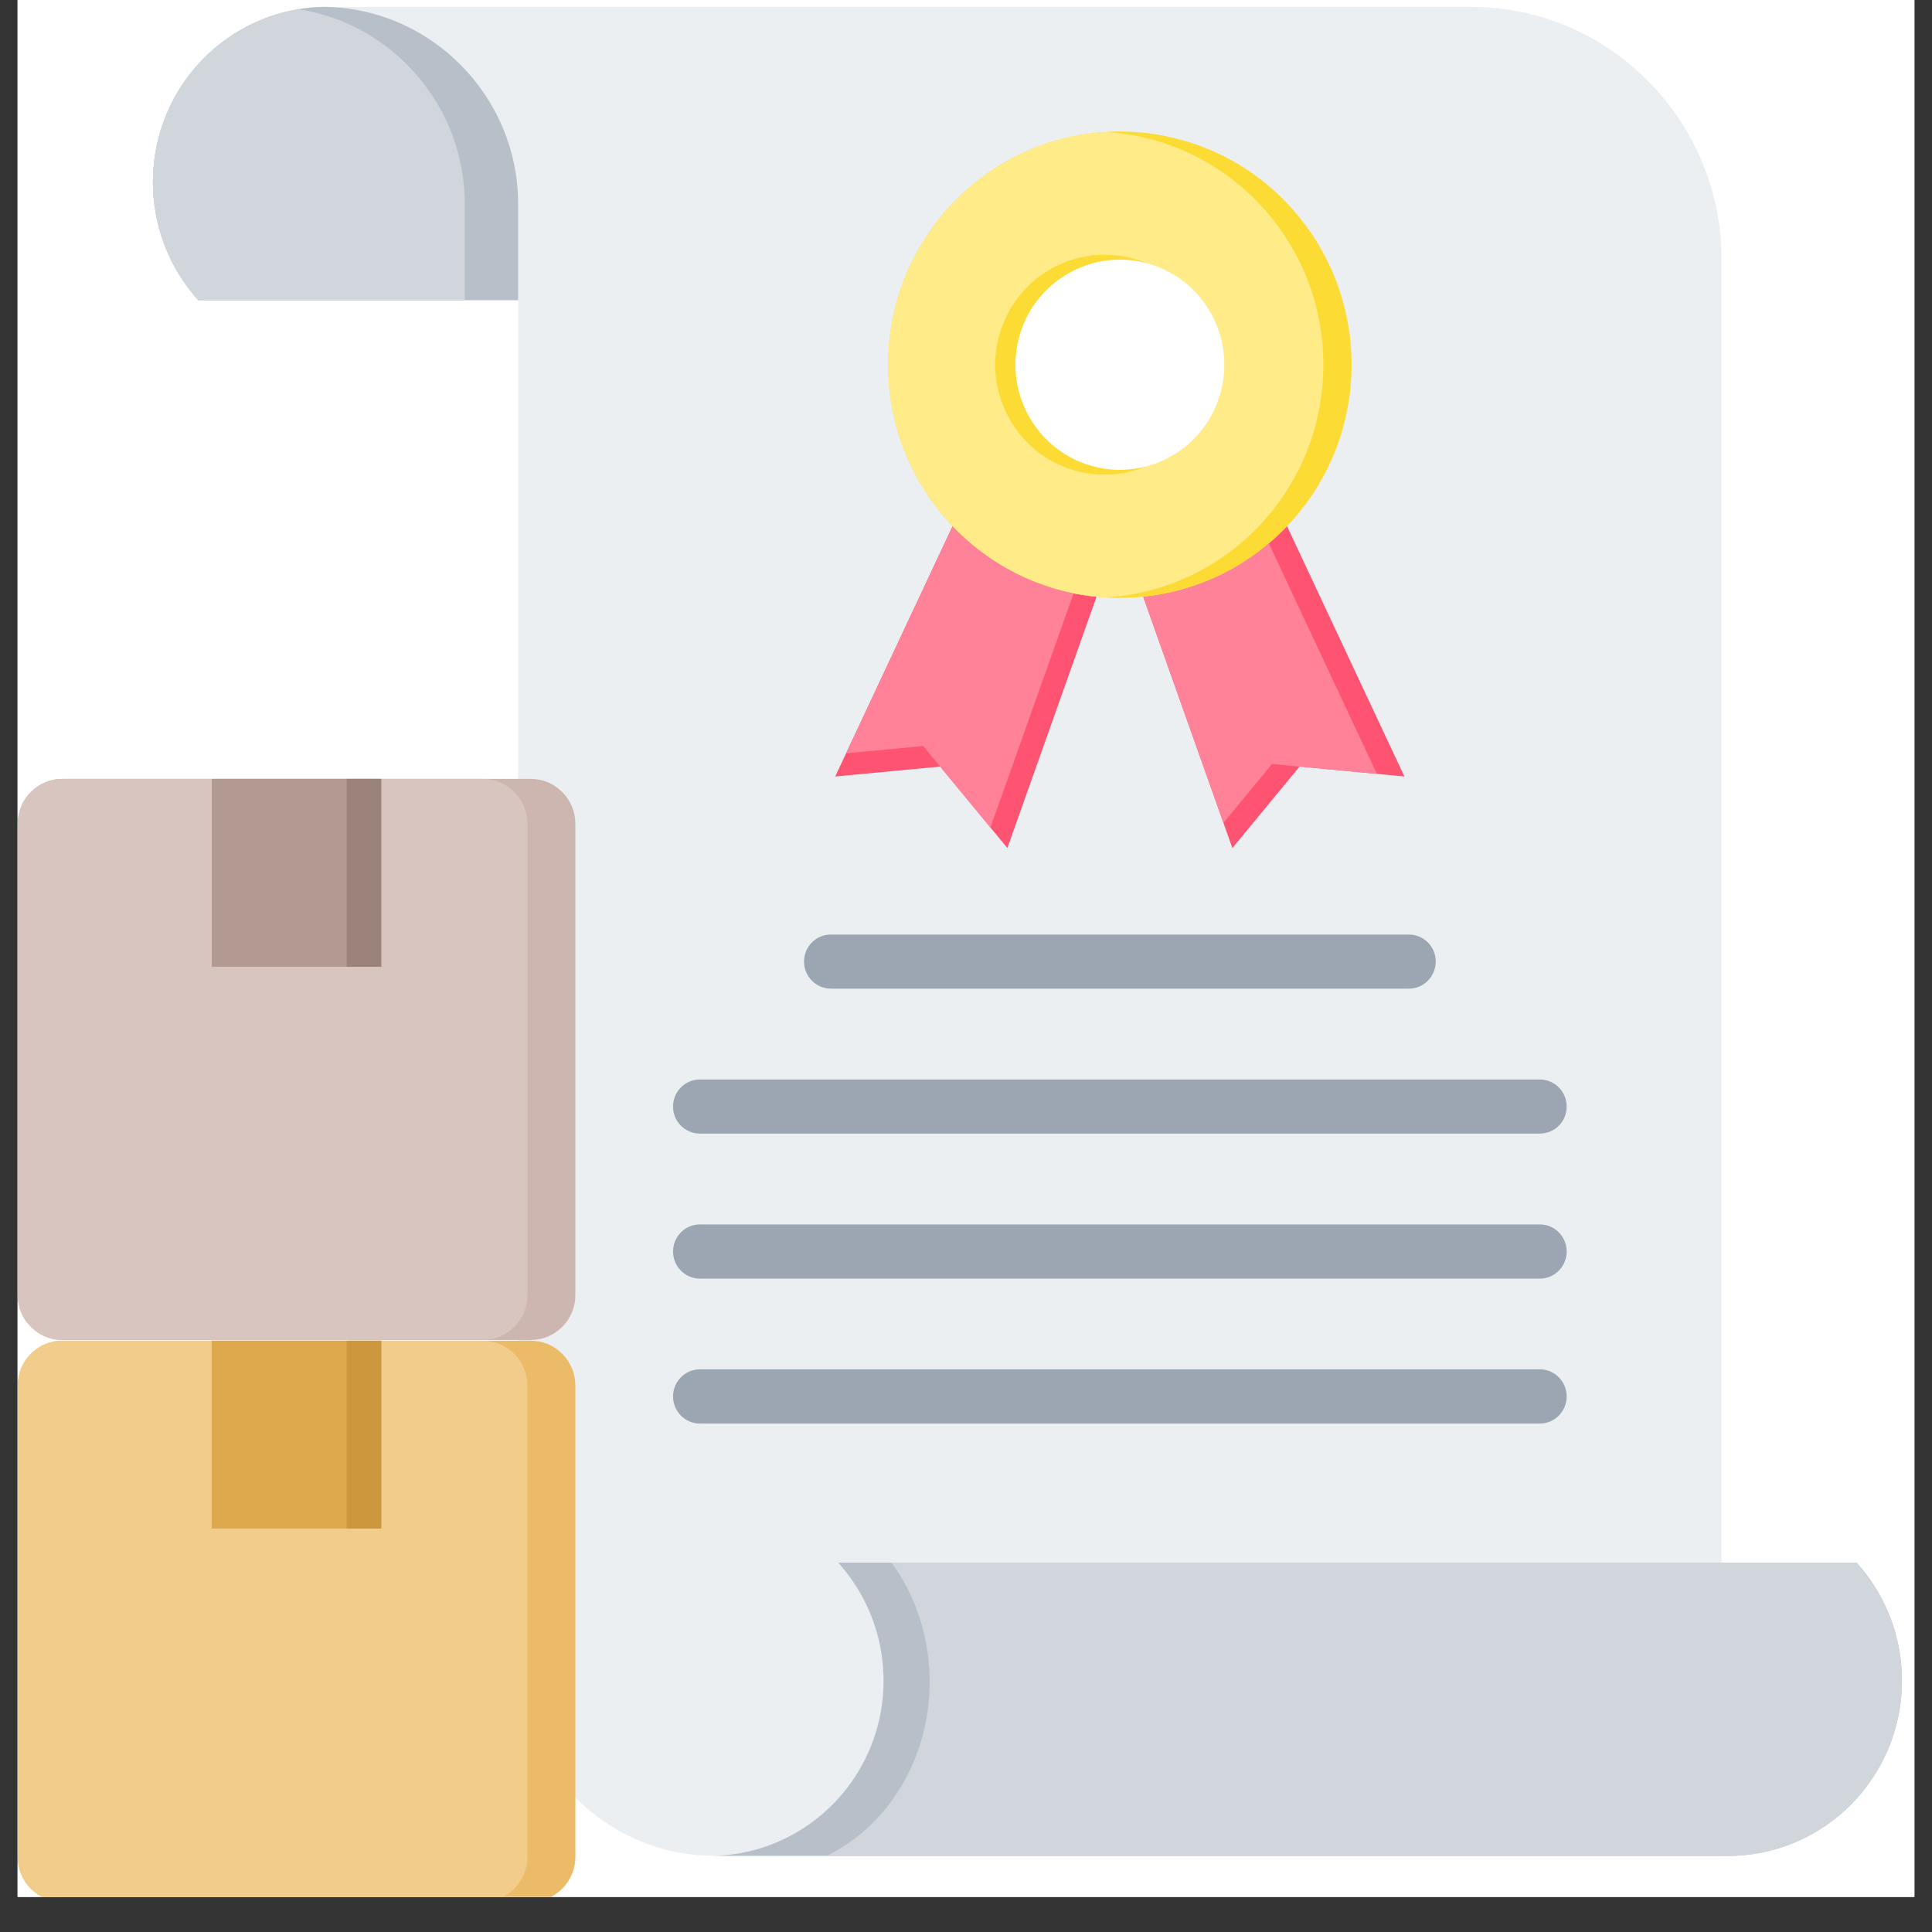 <svg xmlns="http://www.w3.org/2000/svg" xmlns:xlink="http://www.w3.org/1999/xlink" width="72" zoomAndPan="magnify" viewBox="0 0 54 54" height="72" preserveAspectRatio="xMidYMid meet" version="1.2"><rect x="0" y="0" width="54" height="54" fill="#333333" stroke="none"/><defs><clipPath id="222ff41743"><path d="M 0.492 0 L 53.508 0 L 53.508 53.02 L 0.492 53.02 Z M 0.492 0 "/></clipPath><clipPath id="2221e46cdf"><path d="M 9 0.164 L 49 0.164 L 49 52 L 9 52 Z M 9 0.164 "/></clipPath><clipPath id="5aec9f33c8"><path d="M 4 0.164 L 15 0.164 L 15 9 L 4 9 Z M 4 0.164 "/></clipPath><clipPath id="d60b6091bc"><path d="M 4 0.164 L 13 0.164 L 13 9 L 4 9 Z M 4 0.164 "/></clipPath><clipPath id="47569fe04d"><path d="M 19 43 L 53.508 43 L 53.508 52 L 19 52 Z M 19 43 "/></clipPath><clipPath id="3c7b9a7986"><path d="M 23 43 L 53.508 43 L 53.508 52 L 23 52 Z M 23 43 "/></clipPath><clipPath id="71c6e7fad3"><path d="M 0.492 37 L 17 37 L 17 53.02 L 0.492 53.02 Z M 0.492 37 "/></clipPath><clipPath id="3314e11605"><path d="M 0.492 37 L 15 37 L 15 53.02 L 0.492 53.02 Z M 0.492 37 "/></clipPath><clipPath id="17fb7fb29e"><path d="M 0.492 21 L 17 21 L 17 38 L 0.492 38 Z M 0.492 21 "/></clipPath><clipPath id="624fdd1e22"><path d="M 0.492 21 L 15 21 L 15 38 L 0.492 38 Z M 0.492 21 "/></clipPath></defs><g id="6a41321c7d"><g clip-rule="nonzero" clip-path="url(#222ff41743)"><path style=" stroke:none;fill-rule:nonzero;fill:#ffffff;fill-opacity:1;" d="M 0.492 0 L 53.508 0 L 53.508 53.02 L 0.492 53.02 Z M 0.492 0 "/><path style=" stroke:none;fill-rule:nonzero;fill:#ffffff;fill-opacity:1;" d="M 0.492 0 L 53.508 0 L 53.508 53.02 L 0.492 53.02 Z M 0.492 0 "/></g><g clip-rule="nonzero" clip-path="url(#2221e46cdf)"><path style=" stroke:none;fill-rule:evenodd;fill:#eceff1;fill-opacity:1;" d="M 48.117 7.234 L 48.117 51.871 L 19.965 51.871 C 16.949 51.871 14.484 49.391 14.484 46.359 L 14.484 5.707 C 14.484 2.672 12.02 0.191 9.004 0.191 L 41.117 0.191 C 44.969 0.191 48.117 3.363 48.117 7.234 Z M 48.117 7.234 "/></g><g clip-rule="nonzero" clip-path="url(#5aec9f33c8)"><path style=" stroke:none;fill-rule:evenodd;fill:#b7bfc9;fill-opacity:1;" d="M 5.543 8.391 C 4.262 6.973 3.918 4.938 4.66 3.172 C 5.406 1.41 7.102 0.246 9.004 0.191 C 12.02 0.191 14.484 2.672 14.484 5.707 L 14.484 8.391 Z M 5.543 8.391 "/></g><g clip-rule="nonzero" clip-path="url(#d60b6091bc)"><path style=" stroke:none;fill-rule:evenodd;fill:#d1d6dc;fill-opacity:1;" d="M 5.543 8.391 C 4.262 6.973 3.918 4.938 4.66 3.172 C 5.32 1.617 6.719 0.527 8.348 0.258 C 10.969 0.664 12.992 2.957 12.992 5.707 L 12.992 8.391 Z M 5.543 8.391 "/></g><g clip-rule="nonzero" clip-path="url(#47569fe04d)"><path style=" stroke:none;fill-rule:evenodd;fill:#b7bfc9;fill-opacity:1;" d="M 51.891 43.676 C 53.172 45.09 53.516 47.129 52.773 48.891 C 52.027 50.652 50.332 51.82 48.43 51.871 L 19.965 51.871 C 21.867 51.82 23.562 50.652 24.309 48.891 C 25.051 47.129 24.707 45.09 23.426 43.676 Z M 51.891 43.676 "/></g><g clip-rule="nonzero" clip-path="url(#3c7b9a7986)"><path style=" stroke:none;fill-rule:evenodd;fill:#d1d6dc;fill-opacity:1;" d="M 51.891 43.676 C 53.172 45.09 53.516 47.129 52.773 48.891 C 52.027 50.652 50.332 51.82 48.43 51.871 L 23.109 51.871 C 24.211 51.332 25.109 50.352 25.598 49.094 C 26.301 47.281 26.031 45.199 24.918 43.676 Z M 51.891 43.676 "/></g><path style=" stroke:none;fill-rule:evenodd;fill:#9ca6b3;fill-opacity:1;" d="M 19.562 35.738 C 19.148 35.738 18.812 35.398 18.812 34.98 C 18.812 34.562 19.148 34.223 19.562 34.223 L 43.039 34.223 C 43.453 34.223 43.789 34.562 43.789 34.98 C 43.789 35.398 43.453 35.738 43.039 35.738 Z M 19.562 39.789 C 19.148 39.789 18.812 39.449 18.812 39.031 C 18.812 38.613 19.148 38.273 19.562 38.273 L 43.039 38.273 C 43.453 38.273 43.789 38.613 43.789 39.031 C 43.789 39.449 43.453 39.789 43.039 39.789 Z M 23.223 27.633 C 22.809 27.633 22.473 27.293 22.473 26.875 C 22.473 26.457 22.809 26.121 23.223 26.121 L 39.379 26.121 C 39.793 26.121 40.129 26.457 40.129 26.875 C 40.129 27.293 39.793 27.633 39.379 27.633 Z M 19.562 31.684 C 19.148 31.684 18.812 31.348 18.812 30.93 C 18.812 30.508 19.148 30.172 19.562 30.172 L 43.039 30.172 C 43.453 30.172 43.789 30.508 43.789 30.93 C 43.789 31.348 43.453 31.684 43.039 31.684 Z M 19.562 31.684 "/><g clip-rule="nonzero" clip-path="url(#71c6e7fad3)"><path style=" stroke:none;fill-rule:nonzero;fill:#ebbb67;fill-opacity:1;" d="M 1.746 37.473 L 14.832 37.473 C 14.996 37.473 15.156 37.504 15.309 37.566 C 15.465 37.633 15.598 37.723 15.715 37.84 C 15.832 37.957 15.922 38.094 15.988 38.25 C 16.051 38.402 16.082 38.566 16.082 38.73 L 16.082 51.898 C 16.082 52.066 16.051 52.227 15.988 52.379 C 15.922 52.535 15.832 52.672 15.715 52.789 C 15.598 52.906 15.465 52.996 15.309 53.062 C 15.156 53.125 14.996 53.156 14.832 53.156 L 1.746 53.156 C 1.582 53.156 1.422 53.125 1.27 53.062 C 1.113 52.996 0.98 52.906 0.863 52.789 C 0.746 52.672 0.652 52.535 0.59 52.379 C 0.527 52.227 0.496 52.066 0.496 51.898 L 0.496 38.73 C 0.496 38.566 0.527 38.402 0.59 38.25 C 0.652 38.094 0.746 37.957 0.863 37.84 C 0.98 37.723 1.113 37.633 1.27 37.566 C 1.422 37.504 1.582 37.473 1.746 37.473 Z M 1.746 37.473 "/></g><g clip-rule="nonzero" clip-path="url(#3314e11605)"><path style=" stroke:none;fill-rule:nonzero;fill:#f2cc8a;fill-opacity:1;" d="M 1.746 37.473 L 13.492 37.473 C 13.656 37.473 13.816 37.504 13.969 37.566 C 14.125 37.633 14.258 37.723 14.375 37.84 C 14.492 37.957 14.582 38.094 14.648 38.25 C 14.711 38.402 14.742 38.566 14.742 38.73 L 14.742 51.898 C 14.742 52.066 14.711 52.227 14.648 52.379 C 14.582 52.535 14.492 52.672 14.375 52.789 C 14.258 52.906 14.125 52.996 13.969 53.062 C 13.816 53.125 13.656 53.156 13.492 53.156 L 1.746 53.156 C 1.582 53.156 1.422 53.125 1.27 53.062 C 1.113 52.996 0.98 52.906 0.863 52.789 C 0.746 52.672 0.652 52.535 0.59 52.379 C 0.527 52.227 0.496 52.066 0.496 51.898 L 0.496 38.73 C 0.496 38.566 0.527 38.402 0.59 38.25 C 0.652 38.094 0.746 37.957 0.863 37.84 C 0.98 37.723 1.113 37.633 1.27 37.566 C 1.422 37.504 1.582 37.473 1.746 37.473 Z M 1.746 37.473 "/></g><path style=" stroke:none;fill-rule:nonzero;fill:#dea94d;fill-opacity:1;" d="M 5.918 37.473 L 10.656 37.473 L 10.656 42.723 L 5.918 42.723 Z M 5.918 37.473 "/><path style=" stroke:none;fill-rule:nonzero;fill:#cc973d;fill-opacity:1;" d="M 9.691 37.473 L 10.656 37.473 L 10.656 42.723 L 9.691 42.723 Z M 9.691 37.473 "/><g clip-rule="nonzero" clip-path="url(#17fb7fb29e)"><path style=" stroke:none;fill-rule:nonzero;fill:#ccb6af;fill-opacity:1;" d="M 1.746 21.77 L 14.832 21.77 C 14.996 21.77 15.156 21.801 15.309 21.863 C 15.465 21.93 15.598 22.02 15.715 22.137 C 15.832 22.254 15.922 22.391 15.988 22.547 C 16.051 22.699 16.082 22.859 16.082 23.027 L 16.082 36.195 C 16.082 36.363 16.051 36.523 15.988 36.676 C 15.922 36.832 15.832 36.969 15.715 37.086 C 15.598 37.203 15.465 37.293 15.309 37.359 C 15.156 37.422 14.996 37.453 14.832 37.453 L 1.746 37.453 C 1.582 37.453 1.422 37.422 1.27 37.359 C 1.113 37.293 0.98 37.203 0.863 37.086 C 0.746 36.969 0.652 36.832 0.59 36.676 C 0.527 36.523 0.496 36.363 0.496 36.195 L 0.496 23.027 C 0.496 22.859 0.527 22.699 0.59 22.547 C 0.652 22.391 0.746 22.254 0.863 22.137 C 0.98 22.02 1.113 21.93 1.27 21.863 C 1.422 21.801 1.582 21.77 1.746 21.77 Z M 1.746 21.77 "/></g><g clip-rule="nonzero" clip-path="url(#624fdd1e22)"><path style=" stroke:none;fill-rule:nonzero;fill:#d9c5bf;fill-opacity:1;" d="M 1.746 21.77 L 13.492 21.77 C 13.656 21.77 13.816 21.801 13.969 21.863 C 14.125 21.93 14.258 22.02 14.375 22.137 C 14.492 22.254 14.582 22.391 14.648 22.547 C 14.711 22.699 14.742 22.859 14.742 23.027 L 14.742 36.195 C 14.742 36.363 14.711 36.523 14.648 36.676 C 14.582 36.832 14.492 36.969 14.375 37.086 C 14.258 37.203 14.125 37.293 13.969 37.359 C 13.816 37.422 13.656 37.453 13.492 37.453 L 1.746 37.453 C 1.582 37.453 1.422 37.422 1.27 37.359 C 1.113 37.293 0.98 37.203 0.863 37.086 C 0.746 36.969 0.652 36.832 0.59 36.676 C 0.527 36.523 0.496 36.363 0.496 36.195 L 0.496 23.027 C 0.496 22.859 0.527 22.699 0.59 22.547 C 0.652 22.391 0.746 22.254 0.863 22.137 C 0.98 22.02 1.113 21.93 1.27 21.863 C 1.422 21.801 1.582 21.77 1.746 21.77 Z M 1.746 21.77 "/></g><path style=" stroke:none;fill-rule:nonzero;fill:#b29991;fill-opacity:1;" d="M 5.918 21.77 L 10.656 21.77 L 10.656 27.02 L 5.918 27.02 Z M 5.918 21.77 "/><path style=" stroke:none;fill-rule:nonzero;fill:#9b827a;fill-opacity:1;" d="M 9.691 21.77 L 10.656 21.77 L 10.656 27.02 L 9.691 27.02 Z M 9.691 21.77 "/><path style=" stroke:none;fill-rule:evenodd;fill:#ff5471;fill-opacity:1;" d="M 30.648 16.68 L 28.156 23.703 L 26.277 21.426 L 23.344 21.703 L 26.625 14.707 C 27.664 15.797 29.074 16.523 30.648 16.68 Z M 30.648 16.68 "/><path style=" stroke:none;fill-rule:evenodd;fill:#ff8298;fill-opacity:1;" d="M 27.684 23.129 L 26.277 21.426 L 25.801 20.852 L 23.648 21.055 L 26.625 14.707 C 27.52 15.645 28.691 16.312 30.008 16.582 Z M 27.684 23.129 "/><path style=" stroke:none;fill-rule:evenodd;fill:#ff5471;fill-opacity:1;" d="M 31.953 16.68 L 34.445 23.703 L 36.324 21.426 L 39.254 21.703 L 35.973 14.707 C 34.938 15.797 33.527 16.523 31.953 16.68 Z M 31.953 16.68 "/><path style=" stroke:none;fill-rule:evenodd;fill:#ff8298;fill-opacity:1;" d="M 31.953 16.68 L 34.195 23 L 35.555 21.352 L 36.324 21.426 L 38.484 21.629 L 35.465 15.188 C 34.492 16.008 33.281 16.547 31.953 16.68 Z M 31.953 16.68 "/><path style=" stroke:none;fill-rule:nonzero;fill:#fcdb35;fill-opacity:1;" d="M 37.777 10.195 C 37.777 10.621 37.738 11.047 37.652 11.465 C 37.57 11.887 37.449 12.293 37.285 12.688 C 37.121 13.086 36.922 13.461 36.688 13.816 C 36.449 14.172 36.18 14.5 35.879 14.805 C 35.578 15.105 35.254 15.375 34.898 15.613 C 34.547 15.852 34.172 16.055 33.781 16.215 C 33.387 16.379 32.98 16.504 32.562 16.586 C 32.148 16.672 31.727 16.711 31.301 16.711 C 30.875 16.711 30.453 16.672 30.035 16.586 C 29.621 16.504 29.215 16.379 28.82 16.215 C 28.43 16.055 28.055 15.852 27.703 15.613 C 27.348 15.375 27.02 15.105 26.719 14.805 C 26.418 14.5 26.152 14.172 25.914 13.816 C 25.68 13.461 25.48 13.086 25.316 12.688 C 25.152 12.293 25.031 11.887 24.949 11.465 C 24.863 11.047 24.824 10.621 24.824 10.195 C 24.824 9.766 24.863 9.344 24.949 8.922 C 25.031 8.504 25.152 8.094 25.316 7.699 C 25.48 7.305 25.68 6.93 25.914 6.574 C 26.152 6.219 26.418 5.887 26.719 5.586 C 27.02 5.281 27.348 5.012 27.703 4.773 C 28.055 4.535 28.43 4.336 28.82 4.172 C 29.215 4.008 29.621 3.887 30.035 3.801 C 30.453 3.719 30.875 3.676 31.301 3.676 C 31.727 3.676 32.148 3.719 32.562 3.801 C 32.98 3.887 33.387 4.008 33.781 4.172 C 34.172 4.336 34.547 4.535 34.898 4.773 C 35.254 5.012 35.578 5.281 35.879 5.586 C 36.18 5.887 36.449 6.219 36.688 6.574 C 36.922 6.93 37.121 7.305 37.285 7.699 C 37.449 8.094 37.57 8.504 37.652 8.922 C 37.738 9.344 37.777 9.766 37.777 10.195 Z M 37.777 10.195 "/><path style=" stroke:none;fill-rule:evenodd;fill:#ffeb87;fill-opacity:1;" d="M 30.906 16.699 C 27.512 16.496 24.824 13.66 24.824 10.195 C 24.824 6.727 27.512 3.895 30.906 3.688 C 34.301 3.895 36.988 6.727 36.988 10.195 C 36.988 13.66 34.301 16.496 30.906 16.699 Z M 30.906 16.699 "/><path style=" stroke:none;fill-rule:nonzero;fill:#fcdb35;fill-opacity:1;" d="M 33.922 10.195 C 33.922 10.602 33.844 10.992 33.691 11.371 C 33.535 11.746 33.316 12.078 33.027 12.367 C 32.742 12.656 32.414 12.879 32.039 13.031 C 31.664 13.188 31.273 13.266 30.871 13.266 C 30.465 13.266 30.074 13.188 29.703 13.031 C 29.328 12.879 28.996 12.656 28.711 12.367 C 28.426 12.078 28.203 11.746 28.051 11.371 C 27.895 10.992 27.816 10.602 27.816 10.195 C 27.816 9.785 27.895 9.395 28.051 9.02 C 28.203 8.641 28.426 8.309 28.711 8.023 C 28.996 7.734 29.328 7.512 29.703 7.355 C 30.074 7.199 30.465 7.121 30.871 7.121 C 31.273 7.121 31.664 7.199 32.039 7.355 C 32.414 7.512 32.742 7.734 33.027 8.023 C 33.316 8.309 33.535 8.641 33.691 9.02 C 33.844 9.395 33.922 9.785 33.922 10.195 Z M 33.922 10.195 "/><path style=" stroke:none;fill-rule:nonzero;fill:#ffffff;fill-opacity:1;" d="M 34.207 9.906 C 34.242 10.293 34.207 10.676 34.094 11.047 C 33.98 11.422 33.805 11.758 33.559 12.059 C 33.312 12.359 33.02 12.602 32.676 12.785 C 32.336 12.969 31.973 13.078 31.586 13.117 C 31.203 13.156 30.824 13.117 30.453 13.004 C 30.082 12.895 29.746 12.711 29.449 12.465 C 29.148 12.219 28.91 11.922 28.727 11.578 C 28.543 11.234 28.434 10.871 28.395 10.484 C 28.359 10.094 28.395 9.715 28.508 9.34 C 28.621 8.969 28.797 8.633 29.043 8.332 C 29.289 8.031 29.582 7.789 29.926 7.605 C 30.266 7.422 30.629 7.309 31.016 7.27 C 31.398 7.234 31.777 7.27 32.148 7.383 C 32.52 7.496 32.852 7.676 33.152 7.922 C 33.453 8.172 33.691 8.465 33.875 8.809 C 34.059 9.152 34.168 9.52 34.207 9.906 Z M 34.207 9.906 "/></g></svg>